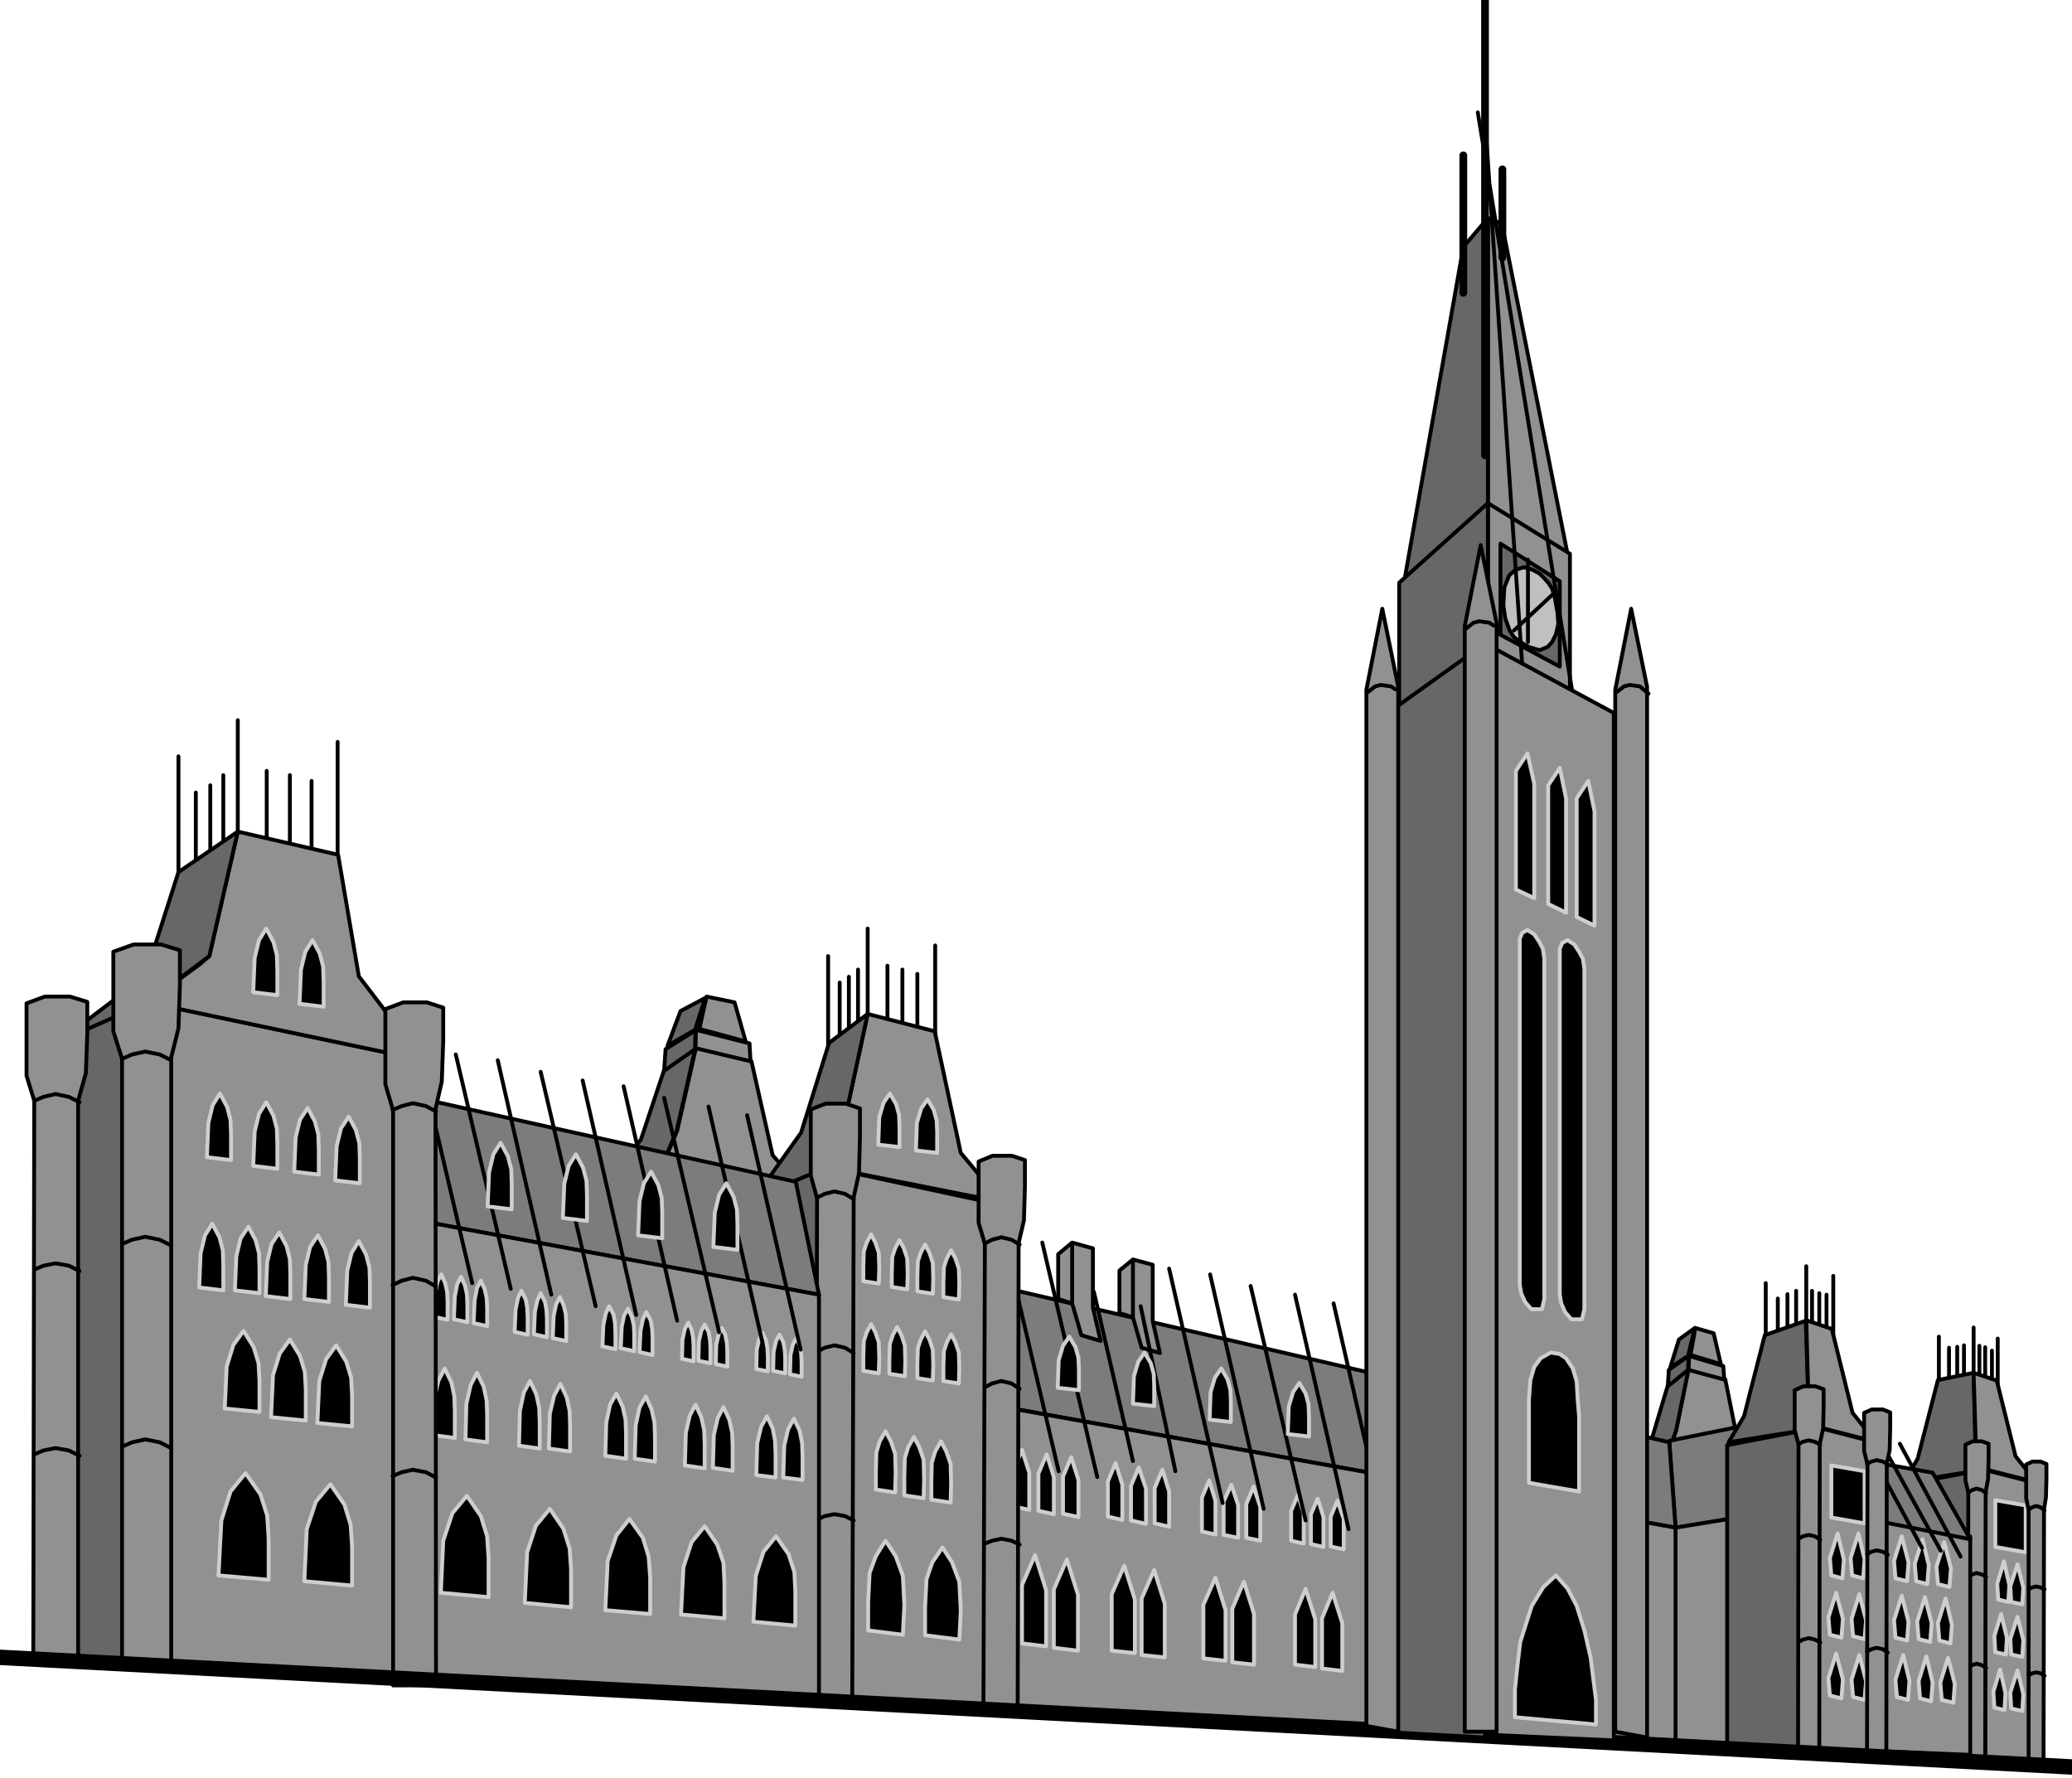 <svg xmlns="http://www.w3.org/2000/svg" width="716" height="614.333" fill-rule="evenodd" stroke-linecap="round" preserveAspectRatio="none" viewBox="0 0 4296 3686"><style>.pen2{stroke:#000;stroke-width:8;stroke-linejoin:round}.brush2{fill:#919191}.brush3{fill:#676767}.brush4{fill:#000}.pen3{stroke:#cecece;stroke-width:8;stroke-linejoin:round}.brush5{fill:#7c7c7c}</style><path fill="none" d="M4020 2771v135m122-131v138m-50-161v135m12-97v84m12-81v84m14-77v81m-89-87v84m17-86v84m14-87v84" class="pen2"/><path d="M4110 3046v604l106 11v-588z" class="pen2 brush2"/><path d="m4116 3046-168 32v567l168 5zm-168 27 28-49 42-163 74-15 4 168 20 32z" class="pen2 brush3"/><path d="m4092 2846 5 162 19 38 106 27-43-54-39-157z" class="pen2 brush2"/><path d="M4137 3110v97l63 11v-97zm6 206-2-33 14-46 11 49-2 35zm27 5-2-32 15-46 12 48-2 35zm-33 104-2-33 14-46 12 49-2 35zm33 5-2-32 15-46 12 48-2 35zm-35 110-2-33 14-46 11 49-2 35zm35 2-2-33 15-46 12 49-2 35z" class="pen3 brush4"/><path d="M4080 3660h36l1-567 5-27 1-40v-33l-14-5h-19l-15 7v74l6 25z" class="pen2 brush2"/><path fill="none" d="m4081 3094 8-5 9-3 11 3 9 6m-37 362 8-5 9-3 11 3 9 6m-37-190 8-4 9-3 11 3 9 5" class="pen2"/><path d="M4206 3666h31l1-537 4-25 1-38v-31l-12-5h-17l-13 6v70l5 24z" class="pen2 brush2"/><path fill="none" d="m4206 3130 7-5 9-3 9 3 8 6m-33 342 7-4 9-2 9 2 8 5m-33-180 7-3 9-2 9 2 8 4" class="pen2"/><path d="m3501 2838 76 21 29 144 46 59-197-41 20-55z" class="pen2 brush2"/><path d="m3501 2838-26 128-20 55-81 36 52-78 32-107z" class="pen2 brush3"/><path d="m3458 2874 42-34 1-29-41 29z" class="pen2 brush3"/><path d="m3502 2811 71 21 2 28-74-20z" class="pen2 brush2"/><path d="m3500 2811 14-58-33 24-18 58z" class="pen2 brush3"/><path d="m3515 2753-10 56 63 19-15-64zm-2072-581 115 28 44 195 70 79-299-56 31-74z" class="pen2 brush2"/><path d="m1442 2172-39 172-31 74-122 49 79-105 48-144z" class="pen2 brush3"/><path d="m1377 2220 64-45 1-39-62 39z" class="pen2 brush3"/><path d="m1443 2135 111 28 2 37-114-27z" class="pen2 brush2"/><path d="m1441 2135 21-66-51 27-27 72z" class="pen2 brush3"/><path d="m1465 2066-15 67 96 26-23-81zm2407 1074 213 45v453l-216-9z" class="pen2 brush2"/><path d="m4085 3191-214-42v-120l136 24z" class="pen2 brush5"/><path d="m3930 3272-3-36 16-51 14 54-3 39zm43 6-3-36 16-51 13 54-3 39zm45 6-3-36 16-51 14 54-3 39zm-88 111-3-36 16-51 14 54-3 39zm48 3-3-36 16-51 14 54-3 39zm43 3-3-36 16-51 13 54-3 39zm-88 117-3-36 16-51 13 54-3 39zm48 3-3-36 16-51 13 54-3 39zm45 3-3-36 16-51 14 54-3 39z" class="pen3 brush4"/><path fill="none" d="m3939 2993 126 234m-170-246 129 234m-165-240 126 234" class="pen2"/><path d="m3461 2987 178-36v189l-165 27z" class="pen2 brush5"/><path d="M3474 3167v453l165 9v-489z" class="pen2 brush2"/><path d="m3474 3167-13-177-1408-327v252h19z" class="pen2 brush5"/><path d="M3474 3620v-453l-1421-255v633z" class="pen2 brush2"/><path d="m2119 3286 27-62 23 73v116l-50-6zm66 9 27-62 23 73v116l-50-6zm120 10 26-59 22 70v111l-48-5zm62 9 26-59 22 70v111l-48-5zm128 13 25-56 21 67v105l-46-5zm60 8 24-56 21 67v105l-45-5zm130 12 22-53 20 63v99l-42-5zm56 8 22-53 20 63v99l-42-5zm-639-309 17-40 15 47v77l-32-7zm51 9 17-40 15 47v77l-32-7zm51 6 17-40 15 47v77l-32-7zm93 10 16-38 14 45v73l-30-7zm48 9 16-38 15 44v73l-31-7zm49 5 16-38 14 45v73l-30-7zm98 20 15-36 13 42v70l-28-6zm45 8 16-35 14 42v68l-30-6zm47 5 15-36 14 42v70l-29-6zm93 14 14-33 12 38v63l-26-6zm41 7 14-32 12 38v62l-26-6zm41 5 14-33 13 38v63l-27-6z" class="pen3 brush4"/><path d="m2223 2702 19 66 40 12-16-69v-123l-43-12zm-29-9 29 9v-126l-29 24zm155 38 18 63 38 11-15-66v-117l-41-11zm-28-9 28 9v-120l-28 23z" class="pen2 brush2"/><path fill="none" d="m2765 2702 111 486m-191-504 111 486m-203-504 114 486m-198-510 111 486m-196-498 111 486m-170-408 72 342m-169-372 81 351m-188-453 114 486m-194-498 114 486" class="pen2"/><path d="m2193 2877 2-57 9-30 13-19 13 22 6 22 1 24v43zm156 33 2-57 9-30 13-19 13 22 6 22 1 24v43zm159 33 2-57 9-30 13-19 13 22 6 22 1 24v43zm162 30 2-57 9-30 13-19 13 22 6 22 1 24v43z" class="pen3 brush4"/><path fill="none" d="M1717 1982v270m222-292v270m-140-305v270m41-193v165m31-157v165m31-156v162m-161-144v165m19-177v165m19-180v165" class="pen2"/><path d="m1714 2420 363 78v1050l-363-24z" class="pen2 brush2"/><path d="M1714 2420v1104l-149-6V2483z" class="pen2 brush3"/><path d="m1799 2102 139 36 54 252 85 102-363-72 37-96z" class="pen2 brush2"/><path d="m1799 2102-48 222-37 96-149 63 96-135 58-186z" class="pen2 brush3"/><path d="M1800 3380v-58l3-61 13-35 20-32 21 32 15 41 3 61-3 61zm118 10v-57l3-59 12-35 21-31 20 31 15 40 3 60-3 60zm-102-302v-38l1-39 7-23 12-21 11 21 9 26 1 40-1 40zm59 12v-38l1-39 7-23 12-21 11 21 9 26 1 40-1 40zm56 9v-38l1-39 7-23 12-21 11 21 9 26 1 40-1 40zm-141-453v-30l1-32 6-18 9-17 9 17 7 21 1 32-1 32zm59 12v-30l1-32 6-18 9-17 9 17 7 21 1 32-1 32zm53 9v-30l1-32 6-18 9-17 9 17 7 21 1 32-1 32zm54 12v-30l1-32 6-18 9-17 9 17 7 21 1 32-1 32zm-166 153v-30l1-32 6-18 9-17 9 17 7 21 1 32-1 32zm54 6v-30l1-32 6-18 9-17 9 17 7 21 1 32-1 32zm58 9v-30l1-32 6-18 9-17 9 17 7 21 1 32-1 32zm54 6v-30l1-32 6-18 9-17 9 17 7 21 1 32-1 32zm-135-490 2-57 9-30 13-19 13 22 6 22 1 24v43zm78 12 2-57 9-30 13-19 13 22 6 22 1 24v43z" class="pen3 brush4"/><path d="M1692 3530h75l3-1048 11-50 2-74v-60l-29-10h-42l-31 12v137l13 47z" class="pen2 brush2"/><path fill="none" d="m1694 2483 16-8 20-5 22 5 18 11m-76 664 16-7 20-4 22 4 18 9m-76-350 16-8 20-5 22 5 18 11" class="pen2"/><path d="M2039 3554h71l2-977 11-47 2-69v-56l-27-9h-40l-29 12v127l13 44z" class="pen2 brush2"/><path fill="none" d="m2042 2578 15-8 19-5 21 5 17 10m-72 620 15-6 19-4 21 4 17 8m-72-326 15-8 19-5 21 5 17 11m1547-219v171m140-186v174m-56-194v171m12-120v105m15-100v105m15-102v102m-101-94v105m20-114v105m18-112v105" class="pen2"/><path d="M3771 2960v672l117 12v-654z" class="pen2 brush2"/><path d="m3768 2960-187 36v630l187 6z" class="pen2 brush3"/><path d="m3584 2990 32-54 43-168 85-30 6 186 21 36z" class="pen2 brush3"/><path d="m3745 2737 5 180 22 42 117 30-48-60-43-174z" class="pen2 brush2"/><path d="M3797 3038v108l69 12v-108zm0 228-3-36 16-51 13 54-3 39zm43 0-3-36 16-51 13 54-3 39zm-46 123-3-36 16-51 14 54-3 39zm48 3-3-36 16-51 14 54-3 39zm-48 123-3-36 16-51 14 54-3 39zm48 3-3-36 16-51 14 54-3 39z" class="pen3 brush4"/><path d="M3728 3636h44l1-643 7-31 1-45v-37l-17-6h-25l-18 8v83l8 29z" class="pen2 brush2"/><path fill="none" d="m3729 2994 9-5 12-3 13 3 11 6m-45 409 9-5 12-3 13 3 11 6m-45-215 9-5 12-3 13 3 11 7" class="pen2"/><path d="M3871 3642h40l1-608 6-28 1-44v-34l-15-6h-23l-16 7v79l7 28z" class="pen2 brush2"/><path fill="none" d="m3871 3035 9-5 11-3 13 3 10 6m-43 388 9-5 11-3 13 3 10 7m-43-204 9-5 11-3 13 3 10 6" class="pen2"/><path d="m866 2276 784 174 48 234-843-156-21-264z" class="pen2 brush5"/><path d="M1698 2684v834l-843-36v-954z" class="pen2 brush2"/><path d="m914 3302 5-108 19-57 30-36 29 42 13 42 3 45v81zm174 21 5-105 18-55 29-35 28 41 13 41 3 43v79zm167 15 5-102 18-53 27-34 28 39 12 40 3 42v76zm157 9 5-98 17-52 27-33 26 38 13 38 2 41v74zm-336-350 2-72 8-38 13-24 13 28 6 28 1 30v54zm62 6 2-72 9-38 13-24 13 28 6 28 1 30v54zm117 15 2-69 8-37 13-23 13 27 6 27 1 29v52zm61 6 2-69 8-37 13-23 12 27 6 27 1 29v52zm252 34 2-66 8-34 12-22 12 25 5 26 1 27v49zm56 5 2-66 8-34 12-22 12 25 5 26 1 27v49zm-62 299 5-95 16-50 26-32 26 37 12 37 2 40v71zm-142-324 2-68 8-35 12-23 12 26 6 27 1 28v51zm58 5 2-68 8-35 12-23 12 26 6 27 1 28v51zm-578-313 2-47 5-26 8-15 8 18 4 18 1 20v38zm41 5 2-47 5-26 8-15 8 18 4 18 1 20v38zm41 8 2-47 5-26 8-15 8 18 4 18 1 20v38zm85 18 2-46 5-24 7-15 9 18 3 17 1 19v37zm40 5 2-46 5-24 7-15 9 18 3 17 1 19v37zm39 8 2-46 5-24 8-15 8 18 4 17 1 19v37zm103 17 2-44 5-24 7-15 9 17 3 17 1 19v36zm38 4 2-44 5-24 8-14 8 17 4 17 1 18v36zm39 8 2-44 5-24 7-15 9 17 3 17 1 19v36zm88 14 1-40 5-22 7-13 7 15 3 16 1 17v32zm34 4 1-40 5-22 7-13 8 15 3 16 1 17v32zm36 7 1-40 5-22 7-13 7 15 3 16 1 17v32zm84 10 1-40 5-22 7-13 7 15 3 16 1 17v32zm35 4 1-40 5-22 7-13 8 15 3 16 1 17v32zm35 7 1-40 5-22 7-13 7 15 3 16 1 17v32zm-740 126 2-74 9-39 13-25 14 29 6 29 1 30v56zm67 9 2-74 9-39 13-25 14 29 6 29 1 30v56z" class="pen3 brush4"/><path fill="none" d="m1549 2312 111 486m-191-504 111 486m-203-504 114 486m-198-510 111 486m-196-498 111 486m-198-504 114 486m-203-510 111 486m-198-498 114 486m-194-498 114 486" class="pen2"/><path d="m1011 2501 3-71 9-37 15-24 15 28 7 27 1 30v53zm156 24 3-71 9-37 15-24 15 28 7 27 1 30v53zm156 36 3-71 9-37 15-24 15 28 7 27 1 30v53zm156 24 3-71 9-37 15-24 15 28 7 27 1 30v53z" class="pen3 brush4"/><path fill="none" d="M370 1568v360m330-390v360m-207-405v360m60-255v216m48-207v216m45-204v216m-240-192v216m30-231v216m27-237v216" class="pen2"/><path d="m306 2078 571 120v1284l-571-30z" class="pen2 brush2"/><path d="m701 1772 43 252 133 174-571-120 107-78 21-18 59-258z" class="pen2 brush2"/><path d="m493 1724-59 258-128 96-203 96 198-150 69-216z" class="pen2 brush3"/><path d="M306 2078v1374l-203-6V2168z" class="pen2 brush3"/><path d="m453 3266 6-114 19-60 31-38 31 44 14 44 3 48v85zm178 12 5-108 19-57 30-36 29 42 13 42 3 45v81zm-165-358 4-87 14-45 21-29 21 34 10 33 2 36v65zm96 18 4-87 14-45 21-29 21 34 10 33 2 36v65zm96 12 4-87 14-45 21-29 21 34 10 33 2 36v65zm-245-281 3-71 9-37 15-24 15 28 7 27 1 30v53zm74 6 3-71 9-37 16-24 15 28 7 27 1 30v53zm64 12 3-71 9-37 16-24 15 28 7 27 1 30v53zm80 6 3-71 9-37 16-24 15 28 7 27 1 30v53zm86 12 3-71 9-37 15-24 15 28 7 27 1 30v53zm-288-306 3-71 9-37 15-24 15 28 7 27 1 30v53zm96 18 3-71 9-37 15-24 15 28 7 27 1 30v53zm85 12 3-71 9-37 16-24 15 28 7 27 1 30v53zm85 18 3-71 9-37 16-24 15 28 7 27 1 30v53zm-170-390 3-71 9-37 15-24 15 28 7 27 1 30v53zm96 24 3-71 9-37 15-24 15 28 7 27 1 30v53z" class="pen3 brush4"/><path d="M253 3458h102V2192l15-60 3-90v-72l-39-12h-57l-42 15v165l18 57z" class="pen2 brush2"/><path fill="none" d="m253 2195 21-9 27-6 30 6 24 12m-102 801 21-9 27-6 30 6 24 12m-102-423 21-9 27-6 30 6 24 12" class="pen2"/><path d="M815 3494h89l-1-1195 13-57 3-85v-68l-34-11h-49l-37 14v156l16 54z" class="pen2 brush2"/><path fill="none" d="m814 2301 19-8 23-6 27 6 21 11m-90 756 19-8 23-5 27 5 21 11m-90-399 19-9 23-6 27 6 21 12" class="pen2"/><path d="M69 3434h93V2282l16-57 3-82v-66l-36-11H93l-38 14v150l16 52z" class="pen2 brush2"/><path fill="none" d="m71 2282 19-8 25-6 28 6 22 11m-94 730 19-8 25-5 28 5 22 11m-94-386 19-8 25-5 28 5 22 11" class="pen2"/><path fill="none" d="m-4231 3212 12759 675" style="stroke:#000;stroke-width:32;stroke-linejoin:round"/><path d="M3085 452v618l168 93-139-699z" class="pen2 brush2"/><path d="m3085 452-51 60-123 696 174-138z" class="pen2 brush3"/><path d="M3085 1043v306l170 90v-291z" class="pen2 brush2"/><path d="M3085 1043v306l-184 126v-267zm26 84v189l123 66v-177z" class="pen2 brush3"/><path d="m3130 1307 9 14 15 11 15 9 23 7 17-7 9-10 8-16 5-22-2-25-6-32-5-16-8-12-10-11-8-8-15-8-18-5-18 6-12 11-10 25-2 37 4 27z" class="pen2" style="fill:silver"/><path fill="none" d="M3168 1160v171m-29-24 87-81m-147-978 81 1188m-96-1203 207 1269" class="pen2"/><path d="M3346 1478v2130l-267-12V1334z" class="pen2 brush2"/><path d="m3079 1334-218 156v2100l218 12z" class="pen2 brush3"/><path d="m3226 3266-26 24-24 39-24 75-6 51-5 48v57l168 15v-51l-11-87-13-57-16-51-19-36zm-56-192v-171l3-42 8-27 13-18 21-12 19 3 13 9 14 21 8 27 2 36 3 36v156zm-19-1128 5-12 11-6 14 9 10 15 8 15 3 21v705l-5 21h-22l-13-15-8-18-3-18zm83 21 5-12 11-6 14 9 10 15 8 15 3 21v705l-5 21h-22l-13-15-8-18-3-18zm-91-123v-246l24-36 14 63v237zm67 30v-246l24-36 13 63v237zm59 27v-246l24-36 13 63v237z" class="pen3 brush4"/><path d="M3037 1298v2292h66V1292l-33-162z" class="pen2 brush2"/><path fill="none" d="m3040 1303 15-12 12-3 21 3 9 6" class="pen2"/><path d="M3349 1430v2160l66 12V1424l-33-162z" class="pen2 brush2"/><path fill="none" d="m3352 1435 15-12 12-3 21 3 18 15" class="pen2"/><path d="M2833 1430v2148l66 12V1424l-33-162z" class="pen2 brush2"/><path fill="none" d="m2836 1435 15-12 12-3 21 3 9 6" class="pen2"/><path fill="none" d="M3079 944V-460m-45 1067V322m81 212V351" style="stroke:#000;stroke-width:16;stroke-linejoin:round"/></svg>
